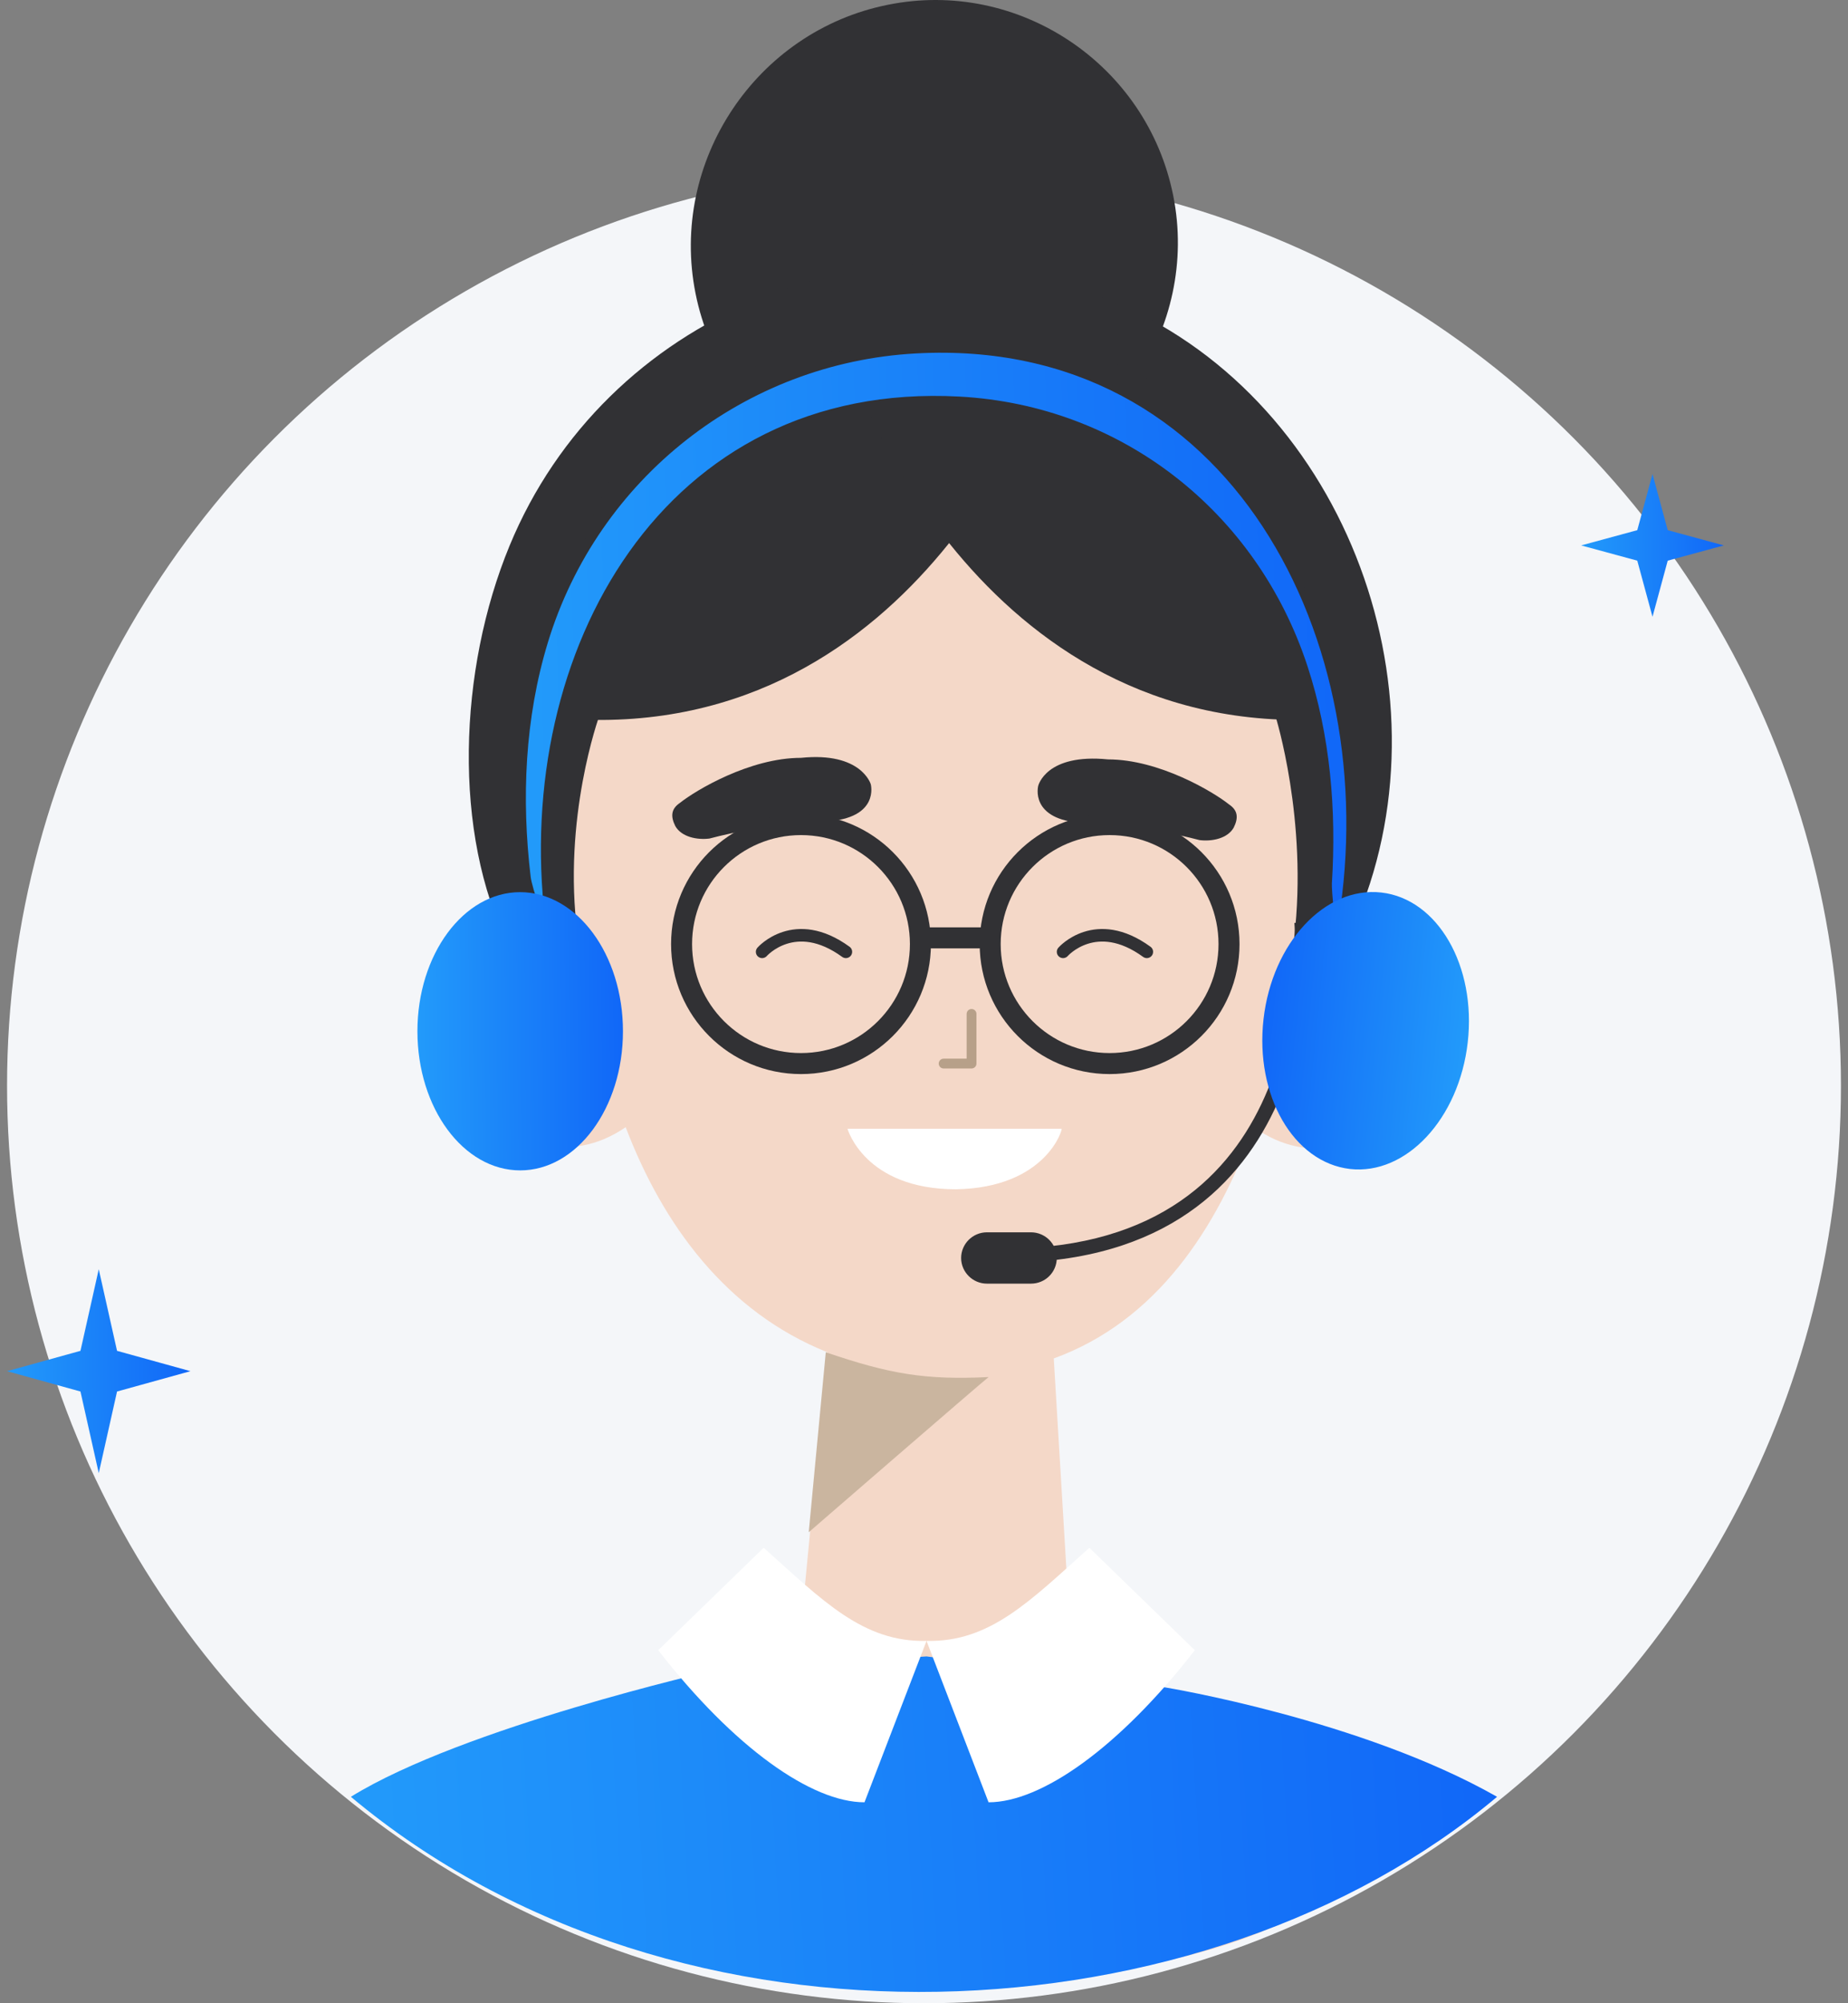 <svg width="132" height="143" viewBox="0 0 132 143" fill="none" xmlns="http://www.w3.org/2000/svg">
<rect x="0" y="0" width="132" height="143" fill="#808080" stroke="none"/>
<circle cx="66" cy="77.504" r="65.496" fill="#F4F6F9"/>
<path d="M7.054 90.603L8.36 96.429L13.603 97.88L8.36 99.332L7.054 105.158L5.747 99.332L0.504 97.88L5.747 96.429L7.054 90.603Z" fill="url(#paint0_linear)"/>
<path d="M118.036 33.84L119.123 37.846L123.13 38.934L119.123 40.022L118.036 44.028L116.948 40.022L112.941 38.934L116.948 37.846L118.036 33.84Z" fill="url(#paint1_linear)"/>
<path d="M49.681 20.947C51.564 30.364 60.759 36.457 70.065 34.574C79.371 32.69 85.685 23.384 83.802 13.968C81.919 4.551 72.724 -1.542 63.418 0.342C54.001 2.225 47.797 11.531 49.681 20.947Z" fill="#313134"/>
<path d="M54.332 80.941C46.624 77.872 39.736 74.301 36.328 67.494C32.327 59.501 32.729 47.834 36.401 38.949C43.198 22.498 62.301 14.56 79.061 21.347C95.82 28.02 103.789 48.965 96.992 65.417C90.194 81.868 71.091 87.614 54.332 80.941Z" fill="#313134"/>
<path d="M92.44 66.949C93.437 58.529 91.105 51.12 91.105 51.12C91.105 51.12 91.11 30.612 67.071 30.723C40.815 30.723 42.802 51.12 42.802 51.12C42.802 51.12 40.15 58.418 41.258 66.727V66.616C41.258 66.616 36.495 62.85 32.949 67.392C27.632 74.039 36.605 86.003 44.692 80.464C47.351 87.444 51.893 93.647 59.094 96.528L56.989 118.463L28.629 128.544C28.629 128.544 37.713 141.506 66.849 141.506C95.985 141.506 99.419 130.317 99.419 130.317L76.598 119.127L75.269 96.971C82.58 94.312 86.901 87.776 89.559 80.464C97.647 86.225 106.731 74.26 101.413 67.503C98.201 63.514 93.437 66.284 92.44 66.949Z" fill="#F4D8C8"/>
<path d="M70.616 98.3C70.173 98.632 57.766 109.378 57.766 109.378L58.984 96.528C63.526 98.078 66.074 98.522 70.616 98.3Z" fill="#CAB59F"/>
<path d="M36.387 71.159C36.387 71.159 39.045 70.383 41.926 75.923" stroke="#B7A089" stroke-width="0.7" stroke-miterlimit="10" stroke-linecap="round" stroke-linejoin="round"/>
<path d="M97.754 71.159C97.754 71.159 95.095 70.383 92.215 75.923" stroke="#B7A089" stroke-width="0.7" stroke-miterlimit="10" stroke-linecap="round" stroke-linejoin="round"/>
<path d="M69.396 72.377V75.922H67.402" stroke="#B7A089" stroke-width="0.7" stroke-miterlimit="10" stroke-linecap="round" stroke-linejoin="round"/>
<path d="M62.197 55.981C62.197 55.981 62.861 58.419 58.984 58.64C55.993 58.64 52.337 59.416 50.675 59.859C49.789 59.97 48.681 59.748 48.238 58.973C47.906 58.308 47.906 57.754 48.57 57.311C49.678 56.425 53.555 54.098 57.211 54.098C61.532 53.655 62.197 55.981 62.197 55.981Z" fill="#313134"/>
<path d="M74.16 56.092C74.16 56.092 73.496 58.53 77.373 58.751C80.364 58.751 84.02 59.527 85.682 59.97C86.568 60.081 87.676 59.859 88.119 59.084C88.451 58.419 88.451 57.865 87.787 57.422C86.679 56.535 82.802 54.209 79.146 54.209C74.714 53.766 74.16 56.092 74.16 56.092Z" fill="#313134"/>
<path d="M68.29 84.896C61.754 84.896 60.535 80.575 60.535 80.575H75.823C75.934 80.575 74.715 84.785 68.29 84.896Z" fill="white"/>
<path d="M75.934 67.946C75.934 67.946 78.26 65.287 81.916 67.946" stroke="#313134" stroke-width="0.896" stroke-miterlimit="10" stroke-linecap="round" stroke-linejoin="round"/>
<path d="M54.438 67.946C54.438 67.946 56.764 65.287 60.42 67.946" stroke="#313134" stroke-width="0.896" stroke-miterlimit="10" stroke-linecap="round" stroke-linejoin="round"/>
<path d="M74.826 26.402C74.826 26.402 65.963 52.88 40.705 51.329C40.705 51.329 35.277 17.54 74.826 26.402Z" fill="#313134"/>
<path d="M60.762 26.402C60.762 26.402 69.624 52.879 94.883 51.328C94.994 51.328 93.443 16.321 60.762 26.402Z" fill="#313134"/>
<path d="M79.257 75.922C83.968 75.922 87.787 72.103 87.787 67.392C87.787 62.681 83.968 58.862 79.257 58.862C74.546 58.862 70.727 62.681 70.727 67.392C70.727 72.103 74.546 75.922 79.257 75.922Z" stroke="#313134" stroke-width="1.5"/>
<path d="M57.214 75.922C61.925 75.922 65.744 72.103 65.744 67.392C65.744 62.681 61.925 58.862 57.214 58.862C52.503 58.862 48.684 62.681 48.684 67.392C48.684 72.103 52.503 75.922 57.214 75.922Z" stroke="#313134" stroke-width="1.5"/>
<path d="M70.503 66.949H66.293" stroke="#313134" stroke-width="1.5"/>
<path d="M51.005 119.239L66.183 118.242L83.243 120.458C83.243 120.458 97.231 122.747 106.933 128.263C86.192 145.729 48.532 147.912 25.062 128.263C33.064 123.308 51.005 119.239 51.005 119.239Z" fill="url(#paint2_linear)"/>
<path d="M54.549 110.487L47.016 117.798C52.444 124.778 57.983 128.655 61.75 128.655L66.181 117.134C61.639 117.245 58.759 114.253 54.549 110.487Z" fill="white"/>
<path d="M77.812 110.487L85.345 117.798C79.917 124.778 74.378 128.655 70.611 128.655L66.18 117.134C70.722 117.244 73.602 114.253 77.812 110.487Z" fill="white"/>
<path d="M95.607 65.717C95.4 66.986 95.106 63.498 95.134 63.068C95.467 57.837 95.023 52.503 93.376 47.506C89.758 36.531 80.104 28.933 68.527 28.309C47.337 27.166 36.678 46.592 38.933 65.627C39.029 66.434 37.993 63.331 37.906 62.605C37.24 57.013 37.486 51.267 39.135 45.859C42.707 34.145 53.198 25.894 65.432 25.229C87.98 24.002 98.842 45.915 95.607 65.717Z" fill="url(#paint3_linear)"/>
<path fill-rule="evenodd" clip-rule="evenodd" d="M92.455 65.886C92.455 65.886 92.455 65.887 92.96 65.841C93.464 65.795 93.464 65.796 93.464 65.796L93.465 65.797L93.465 65.801L93.466 65.814L93.47 65.865C93.473 65.908 93.478 65.972 93.483 66.054C93.492 66.218 93.504 66.457 93.511 66.76C93.526 67.367 93.524 68.233 93.459 69.277C93.328 71.364 92.942 74.176 91.918 77.06C90.893 79.945 89.223 82.917 86.517 85.3C83.806 87.688 80.081 89.461 74.99 89.984L74.887 88.976C79.784 88.472 83.306 86.777 85.847 84.54C88.392 82.298 89.98 79.489 90.963 76.721C91.947 73.951 92.32 71.239 92.447 69.214C92.511 68.203 92.512 67.366 92.498 66.785C92.491 66.494 92.48 66.267 92.471 66.114C92.466 66.037 92.462 65.979 92.459 65.941L92.456 65.898L92.455 65.889L92.455 65.887L92.455 65.886Z" fill="#313134"/>
<path d="M73.64 91.132H70.496C69.755 91.132 69.152 90.529 69.152 89.8C69.152 89.07 69.755 88.467 70.496 88.467H73.64C74.382 88.467 74.984 89.07 74.984 89.8C74.984 90.531 74.392 91.132 73.64 91.132Z" fill="#313134" stroke="#313134"/>
<path d="M90.252 72.749C90.872 67.301 94.648 63.254 98.668 63.712C102.701 64.171 105.458 68.961 104.838 74.409C104.218 79.857 100.442 83.904 96.422 83.446C92.39 82.974 89.632 78.197 90.252 72.749Z" fill="url(#paint4_linear)"/>
<path d="M44.497 73.616C44.497 79.099 41.203 83.547 37.157 83.547C33.097 83.547 29.816 79.099 29.816 73.616C29.816 68.133 33.11 63.685 37.157 63.685C41.216 63.698 44.497 68.133 44.497 73.616Z" fill="url(#paint5_linear)"/>
<defs>
<linearGradient id="paint0_linear" x1="0.504" y1="90.603" x2="13.25" y2="90.407" gradientUnits="userSpaceOnUse">
<stop stop-color="#229AFA"/>
<stop offset="1" stop-color="#1168F8"/>
</linearGradient>
<linearGradient id="paint1_linear" x1="112.941" y1="33.84" x2="122.854" y2="33.67" gradientUnits="userSpaceOnUse">
<stop stop-color="#229AFA"/>
<stop offset="1" stop-color="#1168F8"/>
</linearGradient>
<linearGradient id="paint2_linear" x1="25.062" y1="118.242" x2="104.472" y2="113.609" gradientUnits="userSpaceOnUse">
<stop stop-color="#229AFA"/>
<stop offset="1" stop-color="#1168F8"/>
</linearGradient>
<linearGradient id="paint3_linear" x1="37.562" y1="25.179" x2="94.566" y2="23.782" gradientUnits="userSpaceOnUse">
<stop stop-color="#229AFA"/>
<stop offset="1" stop-color="#1168F8"/>
</linearGradient>
<linearGradient id="paint4_linear" x1="103.715" y1="84.276" x2="89.501" y2="82.84" gradientUnits="userSpaceOnUse">
<stop stop-color="#229AFA"/>
<stop offset="1" stop-color="#1168F8"/>
</linearGradient>
<linearGradient id="paint5_linear" x1="29.816" y1="63.685" x2="44.102" y2="63.505" gradientUnits="userSpaceOnUse">
<stop stop-color="#229AFA"/>
<stop offset="1" stop-color="#1168F8"/>
</linearGradient>
</defs>
</svg>
